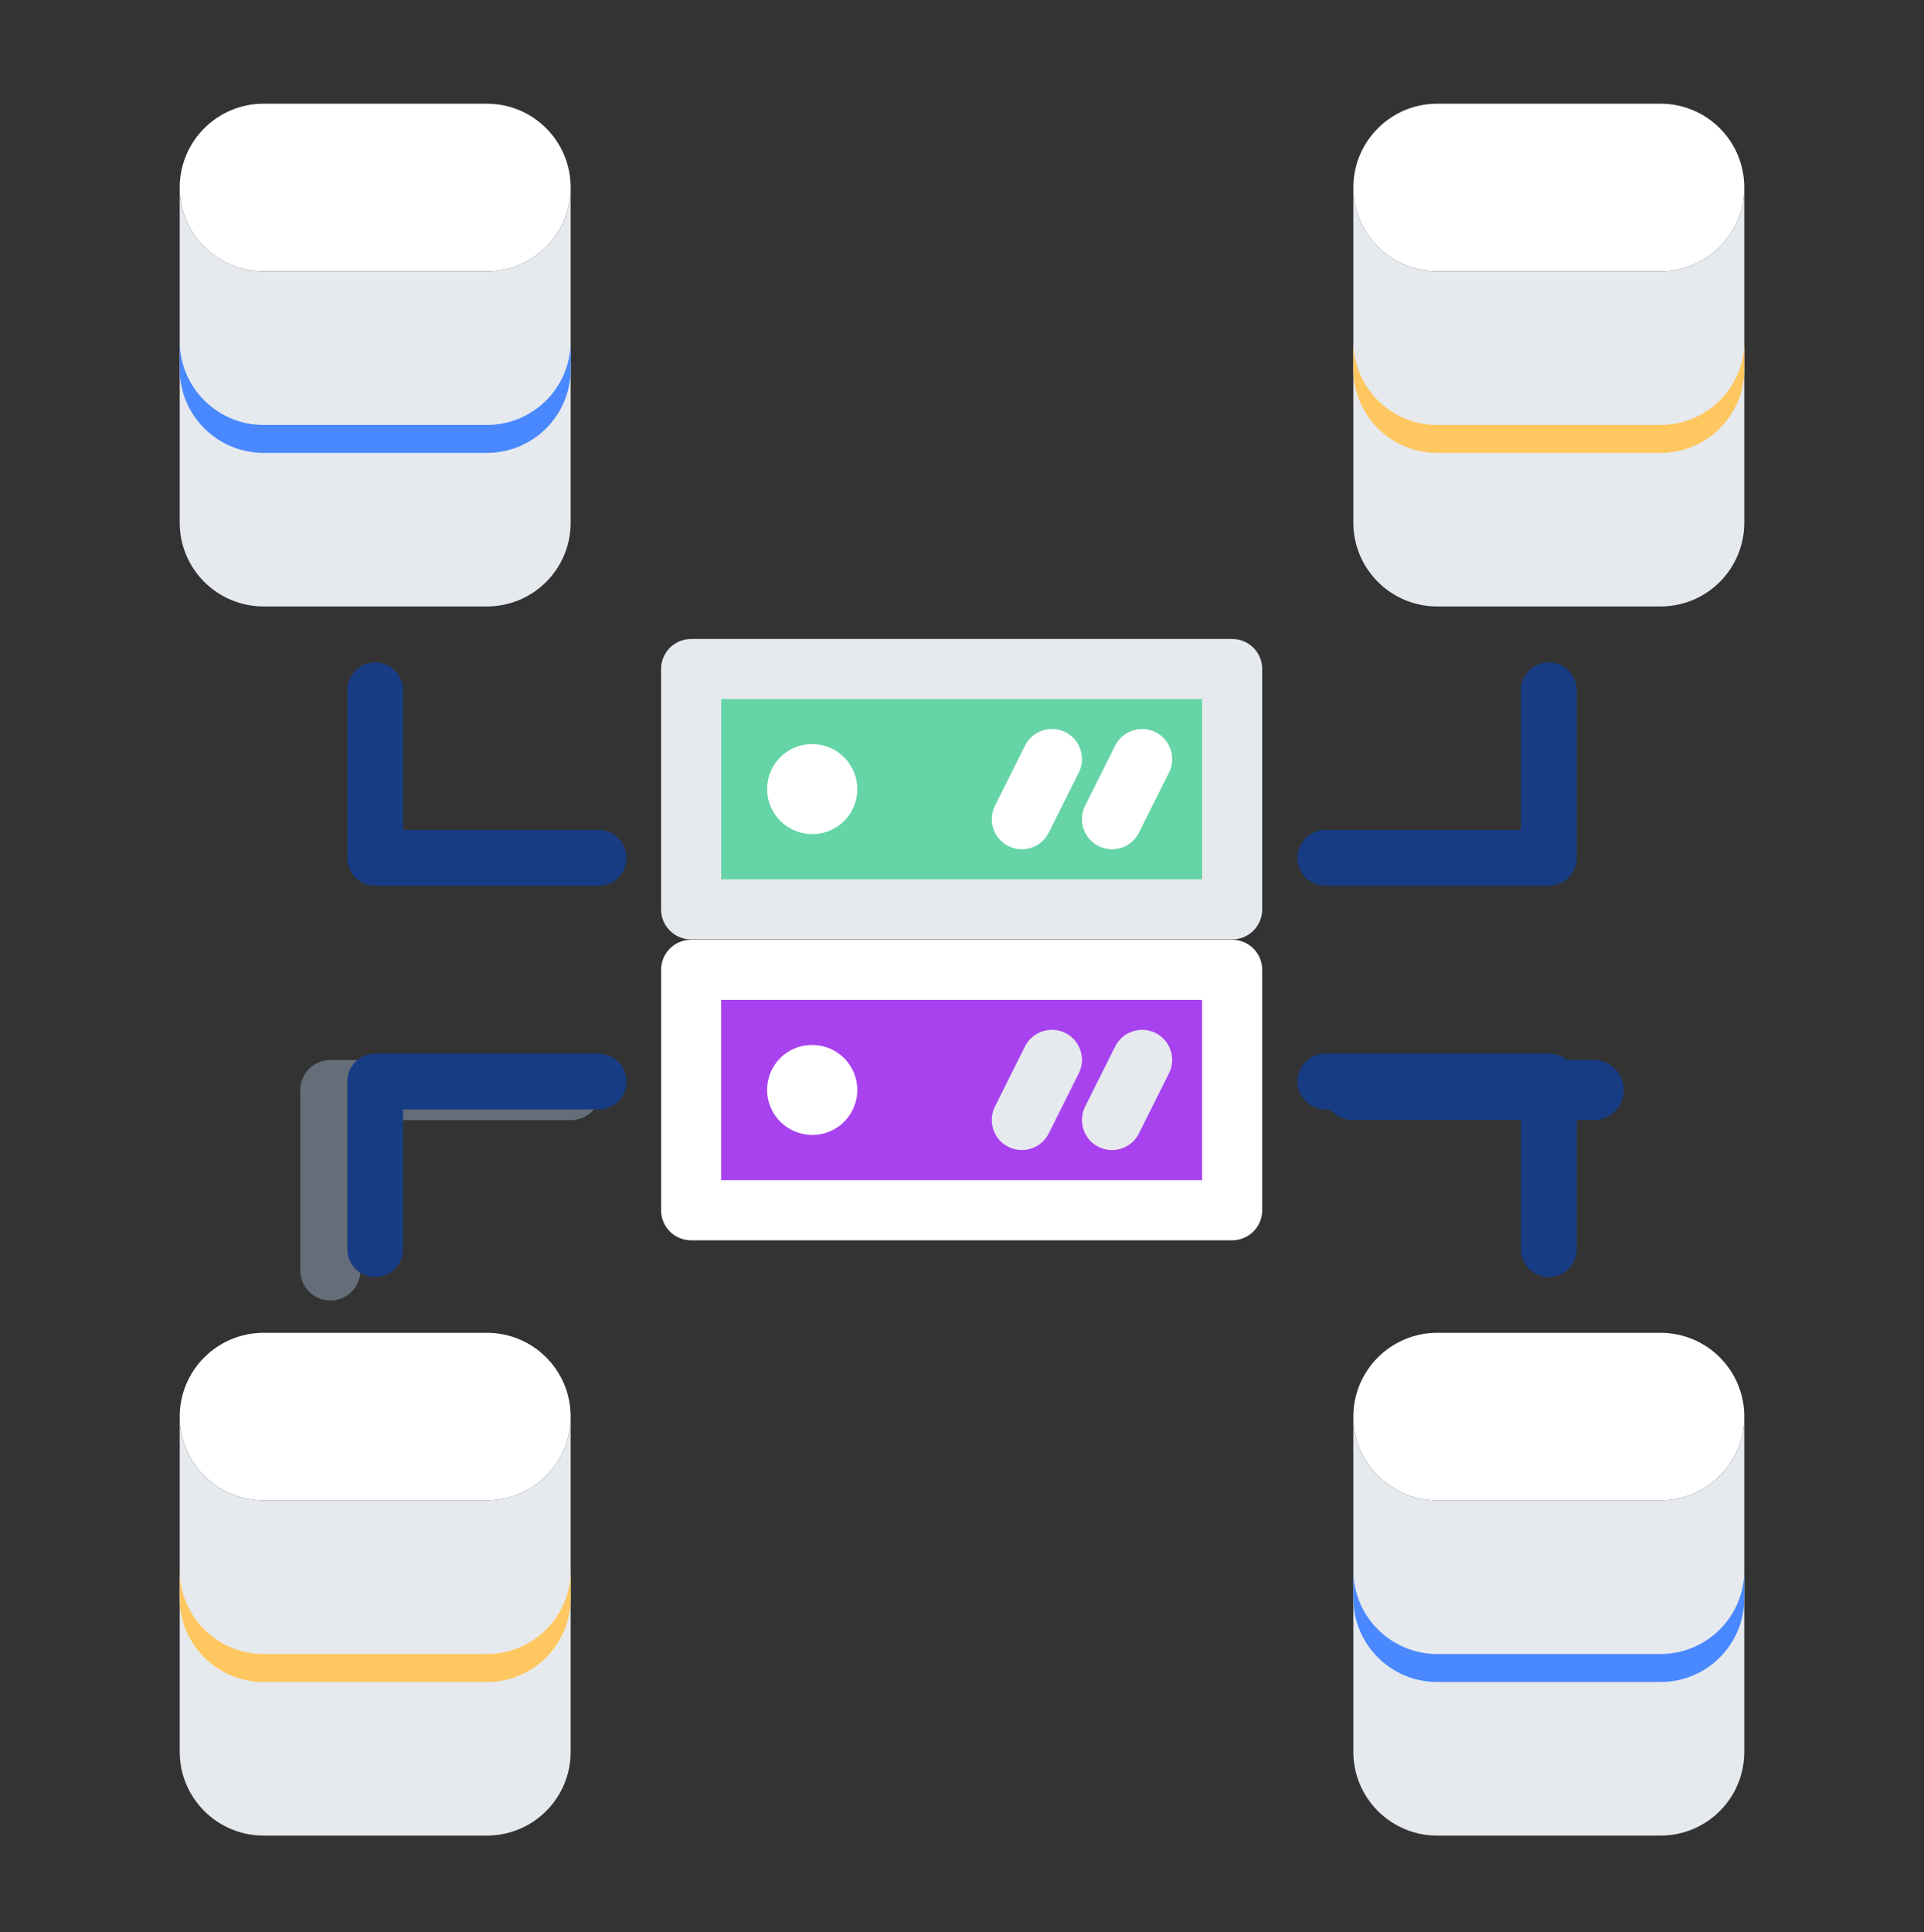 <svg width="240" height="241" viewBox="0 0 240 241" fill="none" xmlns="http://www.w3.org/2000/svg">
<rect x="0" y="0" width="240" height="241" fill="#333333" stroke="none"/>
<path d="M153.698 120.935H86.235V150.935H153.698V120.935Z" fill="#A742EE"/>
<path d="M153.698 154.692H86.213C84.139 154.692 82.463 153.016 82.463 150.942V120.957C82.463 118.883 84.139 117.207 86.213 117.207H153.698C155.772 117.207 157.448 118.883 157.448 120.957V150.942C157.448 153.016 155.772 154.692 153.698 154.692ZM89.963 147.192H149.948V124.707H89.963V147.192Z" fill="white"/>
<path d="M101.328 141.552C98.224 141.552 95.689 139.04 95.689 135.942C95.689 132.837 98.171 130.332 101.268 130.332H101.328C104.426 130.332 106.938 132.837 106.938 135.942C106.942 139.04 104.43 141.552 101.328 141.552Z" fill="white"/>
<path d="M127.463 143.434C126.9 143.434 126.326 143.311 125.786 143.041C123.934 142.118 123.188 139.861 124.11 138.008L127.86 130.508C128.79 128.656 131.04 127.917 132.893 128.832C134.745 129.762 135.499 132.012 134.569 133.864L130.819 141.364C130.159 142.681 128.839 143.434 127.463 143.434ZM138.713 143.434C138.15 143.434 137.576 143.311 137.036 143.041C135.184 142.118 134.438 139.861 135.36 138.008L139.11 130.508C140.04 128.656 142.298 127.917 144.143 128.832C145.995 129.762 146.749 132.012 145.819 133.864L142.069 141.364C141.409 142.681 140.089 143.434 138.713 143.434Z" fill="#E6E9ED"/>
<path d="M153.697 83.419H86.234V113.419H153.697V83.419Z" fill="#65D4A6"/>
<path d="M153.698 117.169H86.213C84.139 117.169 82.463 115.493 82.463 113.419V83.442C82.463 81.368 84.139 79.692 86.213 79.692H153.698C155.772 79.692 157.448 81.368 157.448 83.442V113.419C157.448 115.493 155.772 117.169 153.698 117.169ZM89.963 109.669H149.948V87.192H89.963V109.669Z" fill="#E6E9ED"/>
<path d="M101.329 104.03C98.225 104.03 95.689 101.525 95.689 98.42C95.689 95.322 98.172 92.81 101.269 92.81H101.329C104.427 92.81 106.939 95.322 106.939 98.42C106.943 101.525 104.431 104.03 101.329 104.03Z" fill="white"/>
<path d="M127.463 105.92C126.9 105.92 126.326 105.788 125.786 105.526C123.934 104.596 123.188 102.346 124.11 100.493L127.86 92.993C128.79 91.141 131.04 90.395 132.893 91.317C134.745 92.24 135.499 94.497 134.569 96.35L130.819 103.85C130.159 105.158 128.839 105.92 127.463 105.92ZM138.713 105.92C138.15 105.92 137.576 105.788 137.036 105.526C135.184 104.596 134.438 102.346 135.36 100.493L139.11 92.993C140.04 91.141 142.298 90.395 144.143 91.317C145.995 92.24 146.749 94.497 145.819 96.35L142.069 103.85C141.409 105.158 140.089 105.92 138.713 105.92Z" fill="white"/>
<path d="M71.205 139.707H41.213C39.139 139.707 37.463 138.031 37.463 135.957C37.463 133.883 39.139 132.207 41.213 132.207H71.205C73.279 132.207 74.955 133.883 74.955 135.957C74.955 138.031 73.279 139.707 71.205 139.707Z" fill="#656D78"/>
<path d="M41.213 162.2C39.139 162.2 37.463 160.524 37.463 158.45V135.987C37.463 133.914 39.139 132.237 41.213 132.237C43.287 132.237 44.963 133.914 44.963 135.987V158.45C44.963 160.524 43.287 162.2 41.213 162.2Z" fill="#656D78"/>
<path d="M198.795 139.7H168.795C166.721 139.7 165.045 138.023 165.045 135.95C165.045 133.876 166.721 132.2 168.795 132.2H198.795C200.869 132.2 202.545 133.876 202.545 135.95C202.545 138.023 200.865 139.7 198.795 139.7Z" fill="#183C84"/>
<path fill-rule="evenodd" clip-rule="evenodd" d="M50.288 138.375H74.668C76.595 138.375 78.152 136.818 78.152 134.891C78.152 132.965 76.595 131.407 74.668 131.407H46.804C44.878 131.407 43.32 132.965 43.32 134.891C43.32 134.899 43.32 134.906 43.32 134.913C43.32 134.915 43.32 134.917 43.32 134.919V155.787C43.32 157.714 44.878 159.271 46.804 159.271C48.731 159.271 50.288 157.714 50.288 155.787V138.375Z" fill="#183C84"/>
<path fill-rule="evenodd" clip-rule="evenodd" d="M43.32 106.988C43.32 106.98 43.32 106.972 43.32 106.964V86.103C43.32 84.176 44.878 82.619 46.804 82.619C48.731 82.619 50.288 84.176 50.288 86.103V103.515H74.668C76.595 103.515 78.152 105.073 78.152 106.999C78.152 108.926 76.595 110.483 74.668 110.483H46.804C44.878 110.483 43.32 108.926 43.32 106.999C43.32 106.995 43.32 106.992 43.32 106.988Z" fill="#183C84"/>
<path fill-rule="evenodd" clip-rule="evenodd" d="M189.719 138.368H165.332C163.405 138.368 161.848 136.81 161.848 134.884C161.848 132.957 163.405 131.4 165.332 131.4H193.202C195.129 131.4 196.686 132.957 196.686 134.884C196.686 134.89 196.686 134.895 196.686 134.901C196.686 134.907 196.686 134.913 196.686 134.919V155.78C196.686 157.707 195.126 159.264 193.202 159.264C191.276 159.264 189.719 157.707 189.719 155.78V138.368Z" fill="#183C84"/>
<path fill-rule="evenodd" clip-rule="evenodd" d="M189.719 103.509V86.096C189.719 84.17 191.277 82.612 193.203 82.612C195.13 82.612 196.687 84.17 196.687 86.096V106.965C196.687 107.005 196.687 107.046 196.685 107.087C196.635 108.97 195.094 110.476 193.202 110.476H165.332C163.405 110.476 161.848 108.919 161.848 106.993C161.848 105.066 163.405 103.509 165.332 103.509H189.719Z" fill="#183C84"/>
<path d="M32.869 54.741H60.733C66.516 54.741 71.184 50.073 71.184 44.29V65.186C71.184 70.969 66.516 75.637 60.733 75.637H32.869C27.12 75.637 22.417 70.969 22.417 65.186V44.29C22.417 50.073 27.12 54.741 32.869 54.741Z" fill="#E6E9ED"/>
<path d="M60.733 12.935C66.516 12.935 71.184 17.603 71.184 23.386C71.184 29.169 66.516 33.838 60.733 33.838H32.869C27.12 33.838 22.417 29.169 22.417 23.386C22.417 17.603 27.12 12.935 32.869 12.935H60.733Z" fill="white"/>
<path d="M32.869 33.838H60.733C66.516 33.838 71.184 29.169 71.184 23.386V44.289C71.184 50.073 66.516 54.741 60.733 54.741H32.869C27.12 54.741 22.417 50.073 22.417 44.289V23.386C22.417 29.169 27.12 33.838 32.869 33.838Z" fill="#E6E9ED"/>
<path d="M60.733 52.999H32.869C27.12 52.999 22.417 48.331 22.417 42.547V46.031C22.417 51.815 27.12 56.483 32.869 56.483H60.733C66.516 56.483 71.184 51.815 71.184 46.031V42.547C71.184 48.331 66.516 52.999 60.733 52.999Z" fill="#4988FF"/>
<path d="M179.267 54.741H207.131C212.914 54.741 217.583 50.073 217.583 44.29V65.186C217.583 70.969 212.914 75.637 207.131 75.637H179.267C173.519 75.637 168.815 70.969 168.815 65.186V44.29C168.815 50.073 173.515 54.741 179.267 54.741Z" fill="#E6E9ED"/>
<path d="M207.131 12.935C212.914 12.935 217.583 17.603 217.583 23.386C217.583 29.169 212.914 33.838 207.131 33.838H179.267C173.519 33.838 168.815 29.169 168.815 23.386C168.815 17.603 173.519 12.935 179.267 12.935H207.131Z" fill="white"/>
<path d="M179.267 33.838H207.131C212.914 33.838 217.583 29.169 217.583 23.386V44.289C217.583 50.073 212.914 54.741 207.131 54.741H179.267C173.519 54.741 168.815 50.073 168.815 44.289V23.386C168.815 29.169 173.515 33.838 179.267 33.838Z" fill="#E6E9ED"/>
<path d="M207.131 52.999H179.267C173.519 52.999 168.815 48.331 168.815 42.547V46.031C168.815 51.815 173.519 56.483 179.267 56.483H207.131C212.914 56.483 217.583 51.815 217.583 46.031V42.547C217.583 48.331 212.914 52.999 207.131 52.999Z" fill="#FFC75F"/>
<path d="M32.869 208.031H60.733C66.516 208.031 71.184 203.363 71.184 197.58V218.483C71.184 224.266 66.516 228.934 60.733 228.934H32.869C27.12 228.934 22.417 224.266 22.417 218.483V197.58C22.417 203.363 27.12 208.031 32.869 208.031Z" fill="#E6E9ED"/>
<path d="M60.733 166.231C66.516 166.231 71.184 170.9 71.184 176.683C71.184 182.466 66.516 187.135 60.733 187.135H32.869C27.12 187.135 22.417 182.466 22.417 176.683C22.417 170.9 27.12 166.231 32.869 166.231H60.733Z" fill="white"/>
<path d="M32.869 187.135H60.733C66.516 187.135 71.184 182.466 71.184 176.683V197.579C71.184 203.363 66.516 208.031 60.733 208.031H32.869C27.12 208.031 22.417 203.363 22.417 197.579V176.683C22.417 182.466 27.12 187.135 32.869 187.135Z" fill="#E6E9ED"/>
<path d="M60.733 206.29H32.869C27.12 206.29 22.417 201.621 22.417 195.838V199.329C22.417 205.112 27.12 209.78 32.869 209.78H60.733C66.516 209.78 71.184 205.112 71.184 199.329V195.838C71.184 201.621 66.516 206.29 60.733 206.29Z" fill="#FFC75F"/>
<path d="M179.267 208.032H207.131C212.914 208.032 217.583 203.363 217.583 197.58V218.483C217.583 224.267 212.914 228.935 207.131 228.935H179.267C173.519 228.935 168.815 224.267 168.815 218.483V197.58C168.815 203.363 173.515 208.032 179.267 208.032Z" fill="#E6E9ED"/>
<path d="M207.131 166.232C212.914 166.232 217.583 170.9 217.583 176.684C217.583 182.467 212.914 187.135 207.131 187.135H179.267C173.519 187.135 168.815 182.467 168.815 176.684C168.815 170.9 173.519 166.232 179.267 166.232H207.131Z" fill="white"/>
<path d="M179.267 187.135H207.131C212.914 187.135 217.583 182.467 217.583 176.684V197.58C217.583 203.363 212.914 208.031 207.131 208.031H179.267C173.519 208.031 168.815 203.363 168.815 197.58V176.684C168.815 182.467 173.515 187.135 179.267 187.135Z" fill="#E6E9ED"/>
<path d="M207.131 206.29H179.267C173.519 206.29 168.815 201.621 168.815 195.838V199.329C168.815 205.112 173.519 209.78 179.267 209.78H207.131C212.914 209.78 217.583 205.112 217.583 199.329V195.838C217.583 201.621 212.914 206.29 207.131 206.29Z" fill="#4988FF"/>
</svg>
